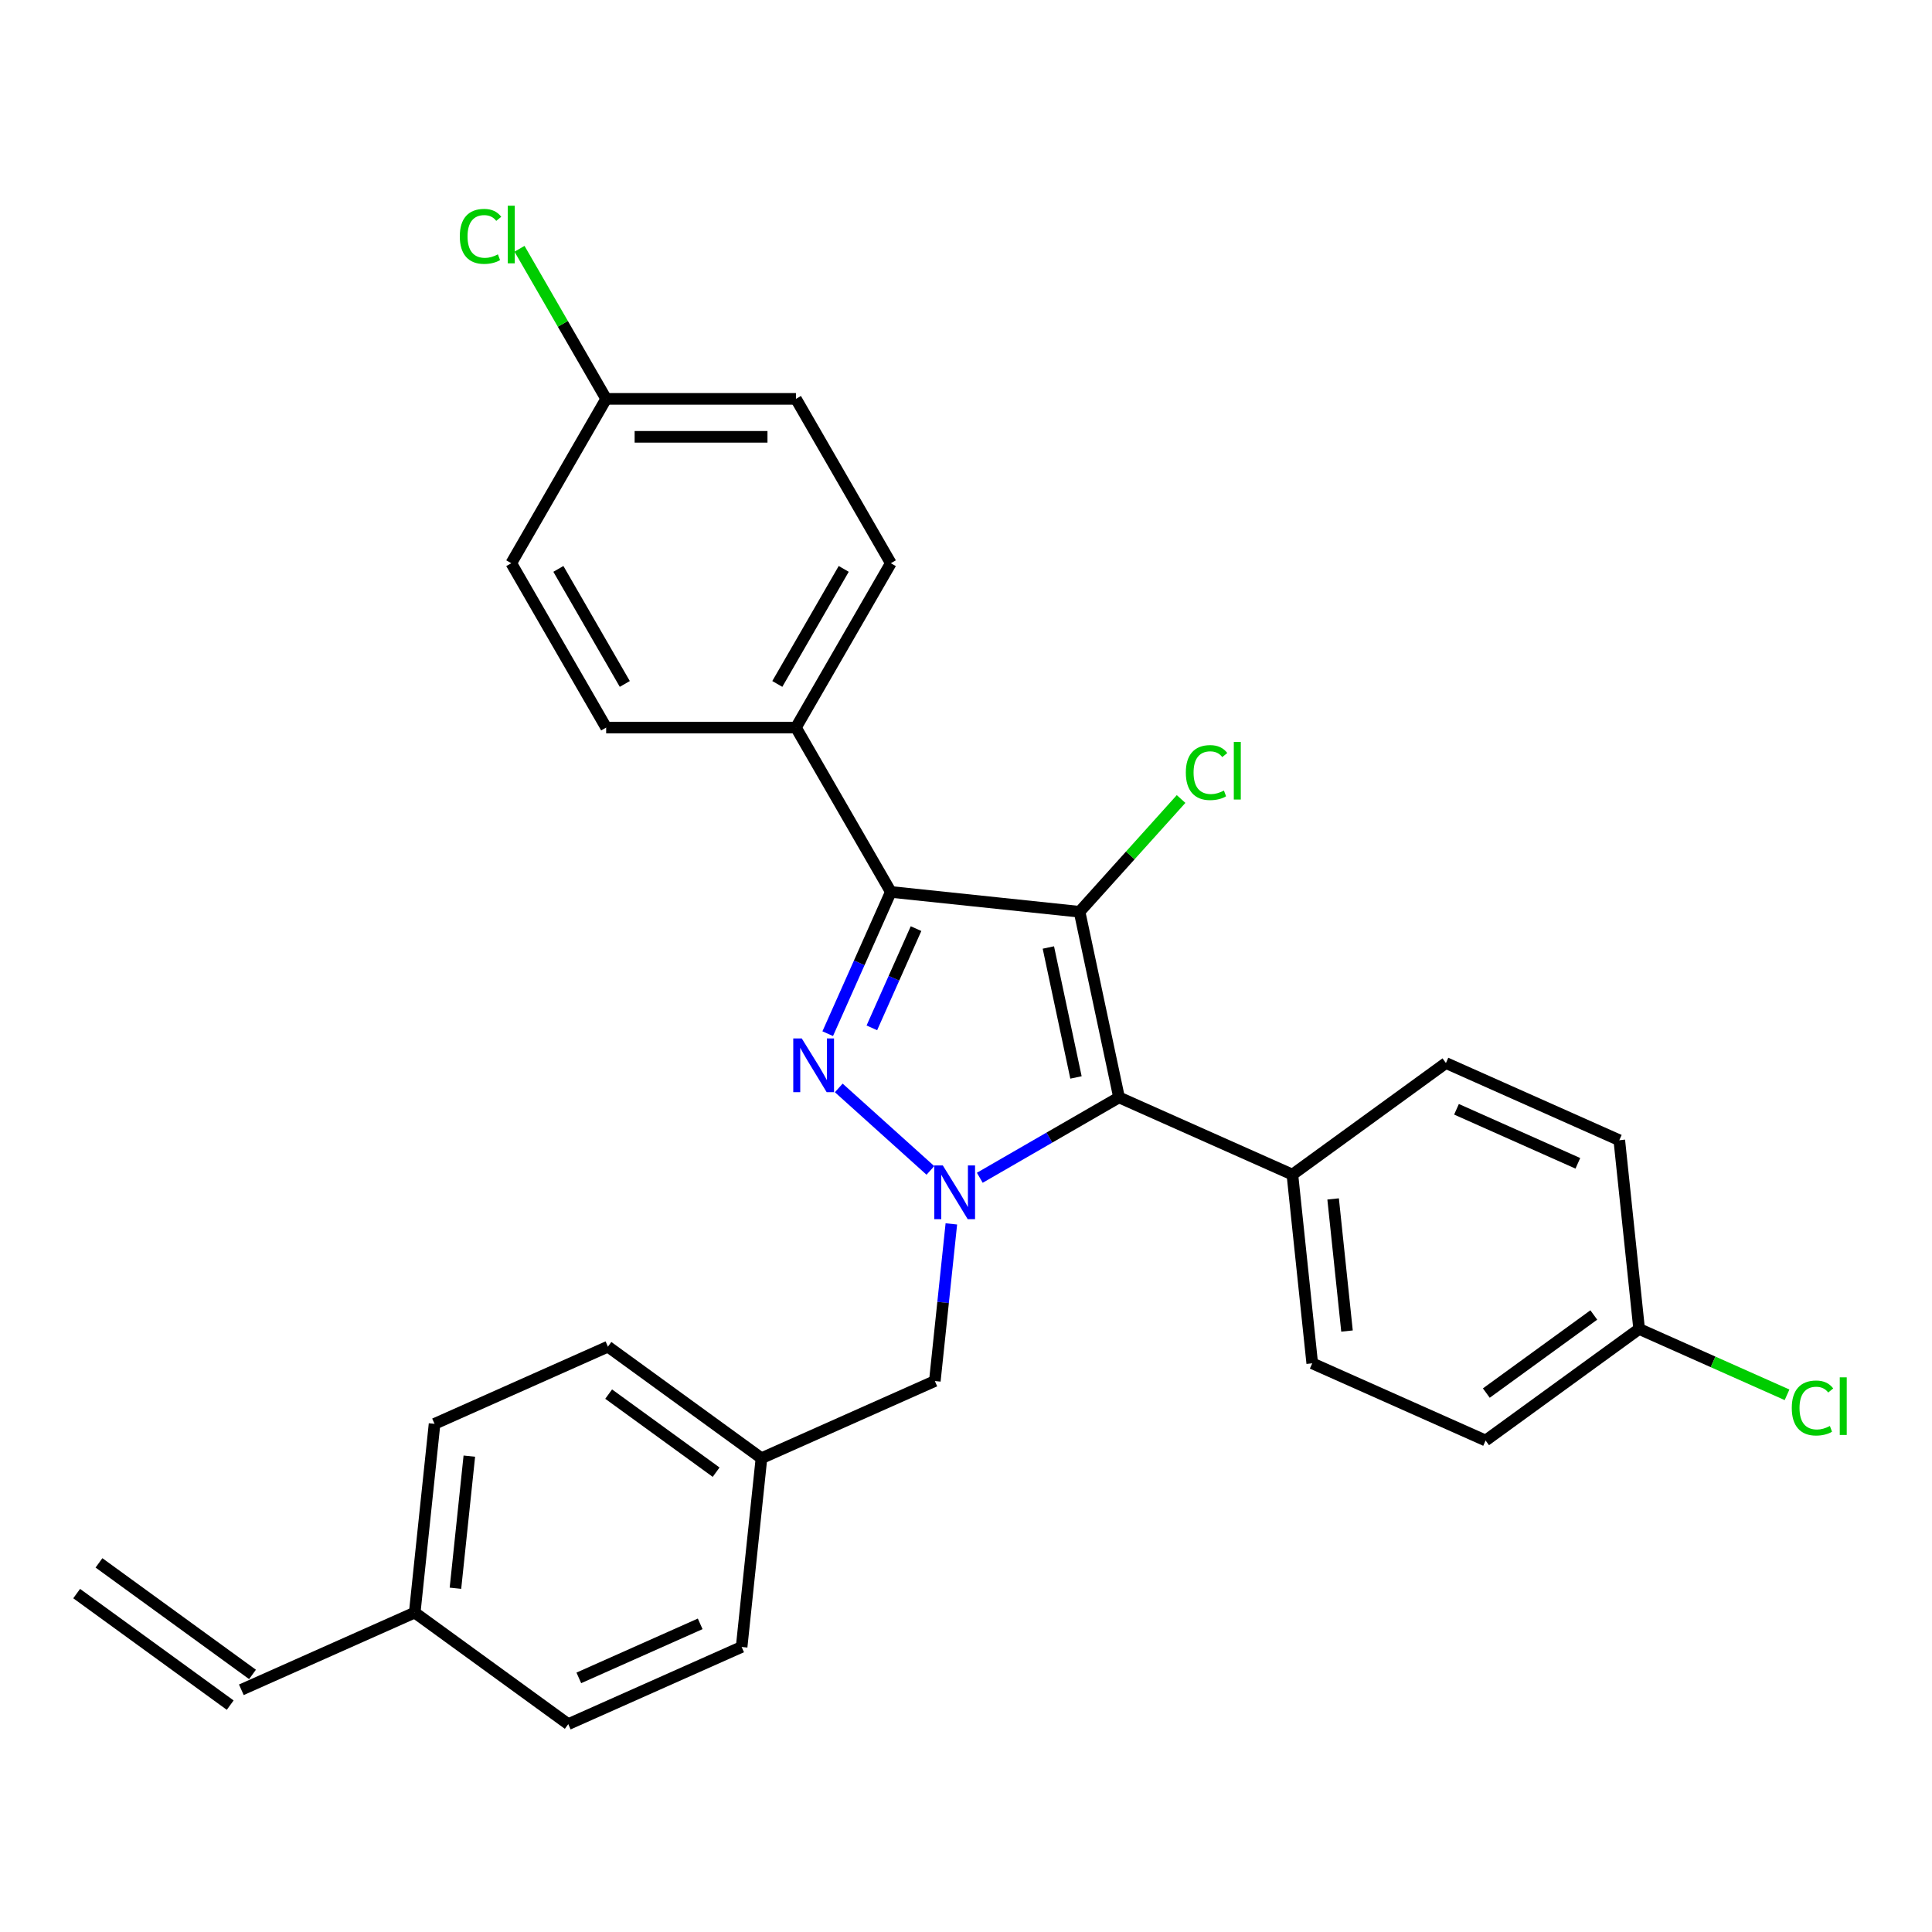 <?xml version='1.0' encoding='iso-8859-1'?>
<svg version='1.1' baseProfile='full'
              xmlns='http://www.w3.org/2000/svg'
                      xmlns:rdkit='http://www.rdkit.org/xml'
                      xmlns:xlink='http://www.w3.org/1999/xlink'
                  xml:space='preserve'
width='1000px' height='1000px' viewBox='0 0 1000 1000'>
<!-- END OF HEADER -->
<rect style='opacity:1.0;fill:#FFFFFF;stroke:none' width='1000' height='1000' x='0' y='0'> </rect>
<path class='bond-2' d='M 558.782,471.927 L 461.092,461.659' style='fill:none;fill-rule:evenodd;stroke:#000000;stroke-width:6px;stroke-linecap:butt;stroke-linejoin:miter;stroke-opacity:1' />
<path class='bond-3' d='M 558.782,471.927 L 579.205,568.009' style='fill:none;fill-rule:evenodd;stroke:#000000;stroke-width:6px;stroke-linecap:butt;stroke-linejoin:miter;stroke-opacity:1' />
<path class='bond-3' d='M 542.629,490.424 L 556.925,557.681' style='fill:none;fill-rule:evenodd;stroke:#000000;stroke-width:6px;stroke-linecap:butt;stroke-linejoin:miter;stroke-opacity:1' />
<path class='bond-7' d='M 558.782,471.927 L 585.055,442.748' style='fill:none;fill-rule:evenodd;stroke:#000000;stroke-width:6px;stroke-linecap:butt;stroke-linejoin:miter;stroke-opacity:1' />
<path class='bond-7' d='M 585.055,442.748 L 611.328,413.569' style='fill:none;fill-rule:evenodd;stroke:#00CC00;stroke-width:6px;stroke-linecap:butt;stroke-linejoin:miter;stroke-opacity:1' />
<path class='bond-0' d='M 428.424,535.03 L 444.758,498.345' style='fill:none;fill-rule:evenodd;stroke:#0000FF;stroke-width:6px;stroke-linecap:butt;stroke-linejoin:miter;stroke-opacity:1' />
<path class='bond-0' d='M 444.758,498.345 L 461.092,461.659' style='fill:none;fill-rule:evenodd;stroke:#000000;stroke-width:6px;stroke-linecap:butt;stroke-linejoin:miter;stroke-opacity:1' />
<path class='bond-0' d='M 451.272,532.015 L 462.705,506.335' style='fill:none;fill-rule:evenodd;stroke:#0000FF;stroke-width:6px;stroke-linecap:butt;stroke-linejoin:miter;stroke-opacity:1' />
<path class='bond-0' d='M 462.705,506.335 L 474.139,480.655' style='fill:none;fill-rule:evenodd;stroke:#000000;stroke-width:6px;stroke-linecap:butt;stroke-linejoin:miter;stroke-opacity:1' />
<path class='bond-28' d='M 434.144,563.106 L 481.569,605.807' style='fill:none;fill-rule:evenodd;stroke:#0000FF;stroke-width:6px;stroke-linecap:butt;stroke-linejoin:miter;stroke-opacity:1' />
<path class='bond-1' d='M 507.142,609.614 L 543.174,588.812' style='fill:none;fill-rule:evenodd;stroke:#0000FF;stroke-width:6px;stroke-linecap:butt;stroke-linejoin:miter;stroke-opacity:1' />
<path class='bond-1' d='M 543.174,588.812 L 579.205,568.009' style='fill:none;fill-rule:evenodd;stroke:#000000;stroke-width:6px;stroke-linecap:butt;stroke-linejoin:miter;stroke-opacity:1' />
<path class='bond-6' d='M 492.417,633.488 L 488.143,674.151' style='fill:none;fill-rule:evenodd;stroke:#0000FF;stroke-width:6px;stroke-linecap:butt;stroke-linejoin:miter;stroke-opacity:1' />
<path class='bond-6' d='M 488.143,674.151 L 483.869,714.814' style='fill:none;fill-rule:evenodd;stroke:#000000;stroke-width:6px;stroke-linecap:butt;stroke-linejoin:miter;stroke-opacity:1' />
<path class='bond-4' d='M 461.092,461.659 L 411.977,376.59' style='fill:none;fill-rule:evenodd;stroke:#000000;stroke-width:6px;stroke-linecap:butt;stroke-linejoin:miter;stroke-opacity:1' />
<path class='bond-5' d='M 579.205,568.009 L 668.942,607.962' style='fill:none;fill-rule:evenodd;stroke:#000000;stroke-width:6px;stroke-linecap:butt;stroke-linejoin:miter;stroke-opacity:1' />
<path class='bond-9' d='M 411.977,376.59 L 461.092,291.522' style='fill:none;fill-rule:evenodd;stroke:#000000;stroke-width:6px;stroke-linecap:butt;stroke-linejoin:miter;stroke-opacity:1' />
<path class='bond-9' d='M 402.331,354.007 L 436.711,294.459' style='fill:none;fill-rule:evenodd;stroke:#000000;stroke-width:6px;stroke-linecap:butt;stroke-linejoin:miter;stroke-opacity:1' />
<path class='bond-10' d='M 411.977,376.59 L 313.749,376.59' style='fill:none;fill-rule:evenodd;stroke:#000000;stroke-width:6px;stroke-linecap:butt;stroke-linejoin:miter;stroke-opacity:1' />
<path class='bond-11' d='M 668.942,607.962 L 679.209,705.653' style='fill:none;fill-rule:evenodd;stroke:#000000;stroke-width:6px;stroke-linecap:butt;stroke-linejoin:miter;stroke-opacity:1' />
<path class='bond-11' d='M 690.02,620.562 L 697.207,688.946' style='fill:none;fill-rule:evenodd;stroke:#000000;stroke-width:6px;stroke-linecap:butt;stroke-linejoin:miter;stroke-opacity:1' />
<path class='bond-12' d='M 668.942,607.962 L 748.41,550.225' style='fill:none;fill-rule:evenodd;stroke:#000000;stroke-width:6px;stroke-linecap:butt;stroke-linejoin:miter;stroke-opacity:1' />
<path class='bond-14' d='M 483.869,714.814 L 394.132,754.767' style='fill:none;fill-rule:evenodd;stroke:#000000;stroke-width:6px;stroke-linecap:butt;stroke-linejoin:miter;stroke-opacity:1' />
<path class='bond-8' d='M 124.923,874.627 L 214.66,834.673' style='fill:none;fill-rule:evenodd;stroke:#000000;stroke-width:6px;stroke-linecap:butt;stroke-linejoin:miter;stroke-opacity:1' />
<path class='bond-13' d='M 130.697,866.68 L 51.228,808.942' style='fill:none;fill-rule:evenodd;stroke:#000000;stroke-width:6px;stroke-linecap:butt;stroke-linejoin:miter;stroke-opacity:1' />
<path class='bond-13' d='M 119.15,882.574 L 39.681,824.836' style='fill:none;fill-rule:evenodd;stroke:#000000;stroke-width:6px;stroke-linecap:butt;stroke-linejoin:miter;stroke-opacity:1' />
<path class='bond-19' d='M 461.092,291.522 L 411.977,206.453' style='fill:none;fill-rule:evenodd;stroke:#000000;stroke-width:6px;stroke-linecap:butt;stroke-linejoin:miter;stroke-opacity:1' />
<path class='bond-20' d='M 313.749,376.59 L 264.634,291.522' style='fill:none;fill-rule:evenodd;stroke:#000000;stroke-width:6px;stroke-linecap:butt;stroke-linejoin:miter;stroke-opacity:1' />
<path class='bond-20' d='M 323.395,354.007 L 289.015,294.459' style='fill:none;fill-rule:evenodd;stroke:#000000;stroke-width:6px;stroke-linecap:butt;stroke-linejoin:miter;stroke-opacity:1' />
<path class='bond-21' d='M 679.209,705.653 L 768.946,745.606' style='fill:none;fill-rule:evenodd;stroke:#000000;stroke-width:6px;stroke-linecap:butt;stroke-linejoin:miter;stroke-opacity:1' />
<path class='bond-18' d='M 748.41,550.225 L 838.147,590.178' style='fill:none;fill-rule:evenodd;stroke:#000000;stroke-width:6px;stroke-linecap:butt;stroke-linejoin:miter;stroke-opacity:1' />
<path class='bond-18' d='M 753.88,574.165 L 816.695,602.132' style='fill:none;fill-rule:evenodd;stroke:#000000;stroke-width:6px;stroke-linecap:butt;stroke-linejoin:miter;stroke-opacity:1' />
<path class='bond-24' d='M 394.132,754.767 L 383.865,852.458' style='fill:none;fill-rule:evenodd;stroke:#000000;stroke-width:6px;stroke-linecap:butt;stroke-linejoin:miter;stroke-opacity:1' />
<path class='bond-25' d='M 394.132,754.767 L 314.664,697.03' style='fill:none;fill-rule:evenodd;stroke:#000000;stroke-width:6px;stroke-linecap:butt;stroke-linejoin:miter;stroke-opacity:1' />
<path class='bond-25' d='M 370.665,762 L 315.037,721.584' style='fill:none;fill-rule:evenodd;stroke:#000000;stroke-width:6px;stroke-linecap:butt;stroke-linejoin:miter;stroke-opacity:1' />
<path class='bond-15' d='M 214.66,834.673 L 224.927,736.983' style='fill:none;fill-rule:evenodd;stroke:#000000;stroke-width:6px;stroke-linecap:butt;stroke-linejoin:miter;stroke-opacity:1' />
<path class='bond-15' d='M 235.738,822.073 L 242.925,753.69' style='fill:none;fill-rule:evenodd;stroke:#000000;stroke-width:6px;stroke-linecap:butt;stroke-linejoin:miter;stroke-opacity:1' />
<path class='bond-31' d='M 214.66,834.673 L 294.128,892.411' style='fill:none;fill-rule:evenodd;stroke:#000000;stroke-width:6px;stroke-linecap:butt;stroke-linejoin:miter;stroke-opacity:1' />
<path class='bond-16' d='M 848.414,687.869 L 838.147,590.178' style='fill:none;fill-rule:evenodd;stroke:#000000;stroke-width:6px;stroke-linecap:butt;stroke-linejoin:miter;stroke-opacity:1' />
<path class='bond-22' d='M 848.414,687.869 L 886.691,704.911' style='fill:none;fill-rule:evenodd;stroke:#000000;stroke-width:6px;stroke-linecap:butt;stroke-linejoin:miter;stroke-opacity:1' />
<path class='bond-22' d='M 886.691,704.911 L 924.968,721.953' style='fill:none;fill-rule:evenodd;stroke:#00CC00;stroke-width:6px;stroke-linecap:butt;stroke-linejoin:miter;stroke-opacity:1' />
<path class='bond-29' d='M 848.414,687.869 L 768.946,745.606' style='fill:none;fill-rule:evenodd;stroke:#000000;stroke-width:6px;stroke-linecap:butt;stroke-linejoin:miter;stroke-opacity:1' />
<path class='bond-29' d='M 824.947,680.635 L 769.318,721.052' style='fill:none;fill-rule:evenodd;stroke:#000000;stroke-width:6px;stroke-linecap:butt;stroke-linejoin:miter;stroke-opacity:1' />
<path class='bond-17' d='M 313.749,206.453 L 264.634,291.522' style='fill:none;fill-rule:evenodd;stroke:#000000;stroke-width:6px;stroke-linecap:butt;stroke-linejoin:miter;stroke-opacity:1' />
<path class='bond-23' d='M 313.749,206.453 L 291.323,167.611' style='fill:none;fill-rule:evenodd;stroke:#000000;stroke-width:6px;stroke-linecap:butt;stroke-linejoin:miter;stroke-opacity:1' />
<path class='bond-23' d='M 291.323,167.611 L 268.897,128.769' style='fill:none;fill-rule:evenodd;stroke:#00CC00;stroke-width:6px;stroke-linecap:butt;stroke-linejoin:miter;stroke-opacity:1' />
<path class='bond-30' d='M 313.749,206.453 L 411.977,206.453' style='fill:none;fill-rule:evenodd;stroke:#000000;stroke-width:6px;stroke-linecap:butt;stroke-linejoin:miter;stroke-opacity:1' />
<path class='bond-30' d='M 328.483,226.099 L 397.243,226.099' style='fill:none;fill-rule:evenodd;stroke:#000000;stroke-width:6px;stroke-linecap:butt;stroke-linejoin:miter;stroke-opacity:1' />
<path class='bond-27' d='M 383.865,852.458 L 294.128,892.411' style='fill:none;fill-rule:evenodd;stroke:#000000;stroke-width:6px;stroke-linecap:butt;stroke-linejoin:miter;stroke-opacity:1' />
<path class='bond-27' d='M 362.414,840.503 L 299.598,868.471' style='fill:none;fill-rule:evenodd;stroke:#000000;stroke-width:6px;stroke-linecap:butt;stroke-linejoin:miter;stroke-opacity:1' />
<path class='bond-26' d='M 314.664,697.03 L 224.927,736.983' style='fill:none;fill-rule:evenodd;stroke:#000000;stroke-width:6px;stroke-linecap:butt;stroke-linejoin:miter;stroke-opacity:1' />
<path  class='atom-1' d='M 414.989 537.486
L 424.105 552.22
Q 425.009 553.674, 426.462 556.307
Q 427.916 558.939, 427.995 559.097
L 427.995 537.486
L 431.688 537.486
L 431.688 565.305
L 427.877 565.305
L 418.093 549.195
Q 416.954 547.309, 415.736 545.148
Q 414.557 542.987, 414.203 542.319
L 414.203 565.305
L 410.589 565.305
L 410.589 537.486
L 414.989 537.486
' fill='#0000FF'/>
<path  class='atom-2' d='M 487.987 603.214
L 497.103 617.948
Q 498.007 619.402, 499.461 622.035
Q 500.914 624.667, 500.993 624.824
L 500.993 603.214
L 504.686 603.214
L 504.686 631.032
L 500.875 631.032
L 491.091 614.923
Q 489.952 613.037, 488.734 610.876
Q 487.555 608.715, 487.202 608.047
L 487.202 631.032
L 483.587 631.032
L 483.587 603.214
L 487.987 603.214
' fill='#0000FF'/>
<path  class='atom-8' d='M 613.783 399.891
Q 613.783 392.976, 617.005 389.361
Q 620.267 385.707, 626.435 385.707
Q 632.172 385.707, 635.237 389.754
L 632.643 391.876
Q 630.404 388.929, 626.435 388.929
Q 622.231 388.929, 619.992 391.758
Q 617.791 394.548, 617.791 399.891
Q 617.791 405.392, 620.07 408.221
Q 622.388 411.05, 626.868 411.05
Q 629.932 411.05, 633.508 409.203
L 634.608 412.15
Q 633.154 413.093, 630.954 413.643
Q 628.754 414.193, 626.317 414.193
Q 620.267 414.193, 617.005 410.5
Q 613.783 406.806, 613.783 399.891
' fill='#00CC00'/>
<path  class='atom-8' d='M 638.616 384.017
L 642.231 384.017
L 642.231 413.84
L 638.616 413.84
L 638.616 384.017
' fill='#00CC00'/>
<path  class='atom-23' d='M 927.424 728.784
Q 927.424 721.869, 930.646 718.254
Q 933.907 714.6, 940.076 714.6
Q 945.813 714.6, 948.877 718.647
L 946.284 720.769
Q 944.044 717.822, 940.076 717.822
Q 935.872 717.822, 933.632 720.651
Q 931.432 723.441, 931.432 728.784
Q 931.432 734.285, 933.711 737.114
Q 936.029 739.943, 940.508 739.943
Q 943.573 739.943, 947.148 738.096
L 948.249 741.043
Q 946.795 741.986, 944.594 742.536
Q 942.394 743.086, 939.958 743.086
Q 933.907 743.086, 930.646 739.393
Q 927.424 735.7, 927.424 728.784
' fill='#00CC00'/>
<path  class='atom-23' d='M 952.256 712.911
L 955.871 712.911
L 955.871 742.733
L 952.256 742.733
L 952.256 712.911
' fill='#00CC00'/>
<path  class='atom-24' d='M 237.995 122.347
Q 237.995 115.432, 241.216 111.817
Q 244.478 108.163, 250.646 108.163
Q 256.383 108.163, 259.448 112.21
L 256.854 114.332
Q 254.615 111.385, 250.646 111.385
Q 246.442 111.385, 244.203 114.214
Q 242.002 117.004, 242.002 122.347
Q 242.002 127.848, 244.281 130.677
Q 246.599 133.506, 251.079 133.506
Q 254.143 133.506, 257.719 131.659
L 258.819 134.606
Q 257.365 135.549, 255.165 136.099
Q 252.965 136.649, 250.529 136.649
Q 244.478 136.649, 241.216 132.956
Q 237.995 129.263, 237.995 122.347
' fill='#00CC00'/>
<path  class='atom-24' d='M 262.827 106.474
L 266.442 106.474
L 266.442 136.296
L 262.827 136.296
L 262.827 106.474
' fill='#00CC00'/>
</svg>
